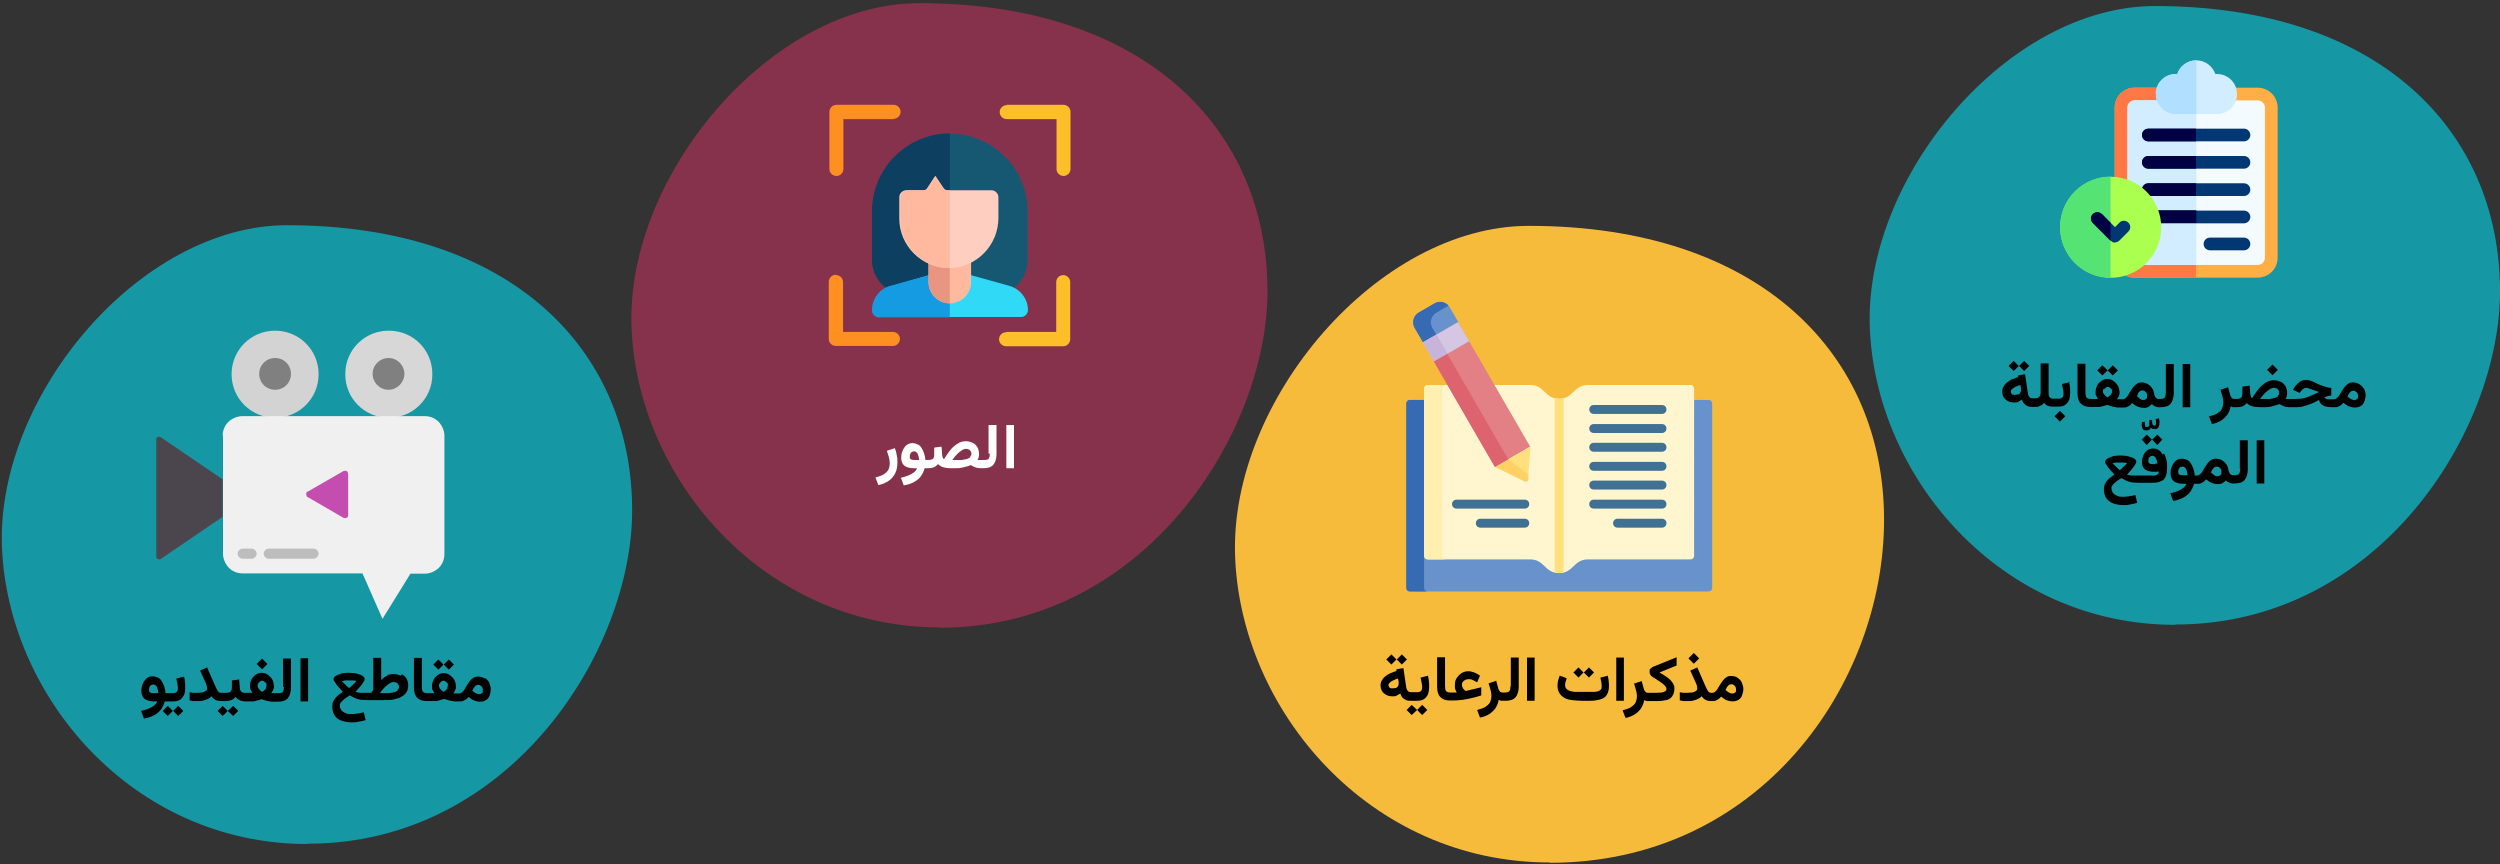 <?xml version="1.0" encoding="UTF-8"?>
<svg xmlns="http://www.w3.org/2000/svg" xmlns:xlink="http://www.w3.org/1999/xlink" version="1.1" viewBox="0 0 787 272">
  <rect x="0" y="0" width="787" height="272" fill="#333333" stroke="none"/>
  <defs>
    <style>
      .cls-1 {
        fill: #87324c;
      }

      .cls-1, .cls-2, .cls-3, .cls-4, .cls-5, .cls-6, .cls-7, .cls-8, .cls-9, .cls-10, .cls-11, .cls-12, .cls-13, .cls-14, .cls-15, .cls-16, .cls-17, .cls-18, .cls-19, .cls-20, .cls-21, .cls-22, .cls-23, .cls-24, .cls-25, .cls-26, .cls-27, .cls-28, .cls-29, .cls-30, .cls-31, .cls-32, .cls-33, .cls-34, .cls-35, .cls-36, .cls-37, .cls-38, .cls-39, .cls-40, .cls-41, .cls-42 {
        stroke-width: 0px;
      }

      .cls-2 {
        fill: #6892cc;
      }

      .cls-2, .cls-6, .cls-7, .cls-10, .cls-12, .cls-13, .cls-23, .cls-25, .cls-28, .cls-33 {
        fill-rule: evenodd;
      }

      .cls-3 {
        fill: #e89582;
      }

      .cls-4 {
        fill: #aaff4f;
      }

      .cls-5 {
        fill: #d3d3d3;
      }

      .cls-6 {
        fill: #c6b4da;
      }

      .cls-7 {
        fill: #d5c6e4;
      }

      .cls-8 {
        fill: #bdbdbd;
      }

      .cls-9 {
        fill: #000;
      }

      .cls-10 {
        fill: #dd636e;
      }

      .cls-11 {
        fill: #407093;
      }

      .cls-12 {
        fill: #fff0af;
      }

      .cls-13 {
        fill: #ffd064;
      }

      .cls-14 {
        fill: #55e373;
      }

      .cls-15 {
        fill: #d2edff;
      }

      .cls-16 {
        fill: none;
      }

      .cls-17 {
        fill: #c34eaf;
      }

      .cls-18 {
        fill: #fe9022;
      }

      .cls-19 {
        fill: #165771;
      }

      .cls-20 {
        fill: #30d9f6;
      }

      .cls-21 {
        fill: #ff7845;
      }

      .cls-22 {
        fill: #4b454d;
      }

      .cls-23 {
        fill: #366ab3;
      }

      .cls-24 {
        fill: #013772;
      }

      .cls-25 {
        fill: #ffe07d;
      }

      .cls-26 {
        fill: gray;
      }

      .cls-27 {
        fill: #010043;
      }

      .cls-28 {
        fill: #e28086;
      }

      .cls-29 {
        fill: #fcbe29;
      }

      .cls-43 {
        clip-path: url(#clippath);
      }

      .cls-30 {
        fill: #d7d7d7;
      }

      .cls-31 {
        fill: #fecec0;
      }

      .cls-32 {
        fill: #1598a4;
      }

      .cls-33 {
        fill: #fff6cf;
      }

      .cls-34 {
        fill: #fff;
      }

      .cls-35 {
        fill: #f7bb3c;
      }

      .cls-36 {
        fill: #ffaf45;
      }

      .cls-37 {
        fill: #feb99e;
      }

      .cls-38 {
        fill: #0c3f60;
      }

      .cls-39 {
        fill: #159be1;
      }

      .cls-40 {
        fill: #f0f0f0;
      }

      .cls-41 {
        fill: #f4fbff;
      }

      .cls-42 {
        fill: #b0dfff;
      }
    </style>
    <clipPath id="clippath">
      <rect class="cls-16" x="0" y="0" width="787" height="272"></rect>
    </clipPath>
  </defs>
  <g id="Ebene_1" data-name="Ebene 1">
    <g class="cls-43">
      <g>
        <path class="cls-32" d="M96.8,265.7c-55.2,0-94.6-46.7-96.2-94-1.5-47.3,43.5-100.8,89.8-100.8,71,0,108.6,39.6,108.6,89.8,0,43.7-37.9,104.9-102.2,104.9Z"></path>
        <path class="cls-30" d="M122.3,131.5c-7.6,0-13.7-6.2-13.6-13.8,0-7.6,6.2-13.7,13.8-13.6,7.6,0,13.7,6.2,13.6,13.8,0,7.6-6.2,13.7-13.8,13.6Z"></path>
        <path class="cls-26" d="M122.3,122.7c-2.8,0-5-2.3-5-5,0-2.8,2.3-5,5-5,2.8,0,5,2.3,5,5s-2.3,5-5,5Z"></path>
        <path class="cls-5" d="M86.6,131.5c-7.6,0-13.7-6.1-13.7-13.7s6.1-13.7,13.7-13.7,13.7,6.1,13.7,13.7-6.1,13.7-13.7,13.7Z"></path>
        <path class="cls-26" d="M86.6,122.7c-2.8,0-5-2.2-5-5s2.2-5,5-5,5,2.2,5,5-2.2,5-5,5Z"></path>
        <path class="cls-22" d="M49.2,138.5v36.6c0,.2,0,.4.1.5,0,.2.2.3.4.4.2,0,.4.1.5.1.2,0,.4,0,.5-.2l13.2-9,6.2-4.2v-11.8s-6.2-4.2-6.2-4.2l-13.2-9c-.2-.1-.3-.2-.5-.2-.2,0-.4,0-.6.1-.2,0-.3.2-.4.4,0,.2-.1.4-.1.5Z"></path>
        <path class="cls-40" d="M70.2,137.1v37.2c0,1.6.7,3.2,1.8,4.4,1.2,1.2,2.7,1.8,4.4,1.8h37.7s2.3,5.2,2.3,5.2l4,9.1,5.9-9.5,2.9-4.7h4.5c1.6,0,3.2-.7,4.4-1.8,1.2-1.2,1.8-2.7,1.8-4.4v-37.2c0-1.6-.7-3.2-1.8-4.4-1.2-1.2-2.7-1.8-4.4-1.8h-57.4c-1.6,0-3.2.7-4.4,1.8-1.2,1.2-1.8,2.7-1.8,4.4Z"></path>
        <path class="cls-17" d="M96.8,154.8l11.3-6.5c.2,0,.3-.1.5-.1s.4,0,.5.1c.2,0,.3.2.4.4,0,.2.1.3.1.5v12.9c0,.2,0,.4-.1.5,0,.2-.2.3-.4.4-.2,0-.3.1-.5.1s-.4,0-.5-.1l-11.2-6.5c-.2,0-.3-.2-.4-.4,0-.2-.1-.3-.1-.5,0-.2,0-.4.1-.5,0-.2.2-.3.4-.4Z"></path>
        <path class="cls-8" d="M84.6,175.9h14.1c.4,0,.8-.2,1.1-.5.3-.3.5-.7.5-1.1s-.2-.8-.5-1.1c-.3-.3-.7-.5-1.1-.5h-14.1c-.4,0-.8.2-1.1.5-.3.3-.5.7-.5,1.1s.2.8.5,1.1c.3.3.7.5,1.1.5Z"></path>
        <path class="cls-8" d="M76.4,175.9h2.8c.4,0,.8-.2,1.1-.5.3-.3.5-.7.5-1.1s-.2-.8-.5-1.1c-.3-.3-.7-.5-1.1-.5h-2.8c-.4,0-.8.2-1.1.5-.3.3-.5.7-.5,1.1s.2.8.5,1.1c.3.3.7.5,1.1.5Z"></path>
        <path class="cls-1" d="M295.9,197.5c-55.7,0-95.5-47.1-97.1-94.8C197.2,55,242.7,1,289.4,1c71.6,0,109.6,40,109.6,90.7,0,44.1-38.3,105.9-103.1,105.9Z"></path>
        <path class="cls-19" d="M299,42.1c13.5,0,24.5,11,24.5,24.5v15.3c0,6.1-5,11.1-11.1,11.1h-26.7c-6.1,0-11.1-5-11.1-11.1v-15.3c0-13.5,11-24.5,24.5-24.5Z"></path>
        <path class="cls-38" d="M274.5,66.5v15.3c0,6.1,5,11.1,11.1,11.1h13.4s0-50.9,0-50.9c-13.5,0-24.5,11-24.5,24.5Z"></path>
        <path class="cls-29" d="M316.8,104.5h15.7s0-15.7,0-15.7c0-1.2,1-2.2,2.2-2.2h0c1.2,0,2.2,1,2.2,2.2v18c0,1.2-1,2.2-2.2,2.2h-18c-1.2,0-2.2-1-2.2-2.2s1-2.2,2.2-2.2Z"></path>
        <path class="cls-18" d="M263.2,86.6c1.2,0,2.2,1,2.2,2.2v15.7s15.7,0,15.7,0c1.2,0,2.2,1,2.2,2.2s-1,2.2-2.2,2.2h-18c-1.2,0-2.2-1-2.2-2.2v-18c0-1.2,1-2.2,2.2-2.2Z"></path>
        <path class="cls-18" d="M281.2,37.5h-15.7s0,15.7,0,15.7c0,1.2-1,2.2-2.2,2.2h0c-1.2,0-2.2-1-2.2-2.2v-18c0-1.2,1-2.2,2.2-2.2h18c1.2,0,2.2,1,2.2,2.2s-1,2.2-2.2,2.2Z"></path>
        <path class="cls-29" d="M316.8,33h18c1.2,0,2.2,1,2.2,2.2v18c0,1.2-1,2.2-2.2,2.2s-2.2-1-2.2-2.2v-15.7s-15.7,0-15.7,0c-1.2,0-2.2-1-2.2-2.2s1-2.2,2.2-2.2Z"></path>
        <path class="cls-20" d="M280.3,90.1c13.3-3.8,12.4-3.5,12.8-3.5,13,0,12.1,0,12.5,0l12.2,3.4c3.4,1,5.8,4.1,5.8,7.6,0,1.2-1,2.2-2.2,2.2h-44.5c-1.2,0-2.2-1-2.2-2.2,0-3.5,2.4-6.6,5.8-7.6Z"></path>
        <path class="cls-39" d="M274.5,97.7c0,1.2,1,2.2,2.2,2.2h22.3s0-13.4,0-13.4c-1.6,0-3.5,0-5.9,0-.2,0-.1,0-.7.1-1,.3-3.8,1.1-12.1,3.4-.5.1-1,.3-1.4.5-2.6,1.3-4.4,4-4.4,7.1Z"></path>
        <path class="cls-37" d="M292.3,82v6.8c0,3.7,3,6.7,6.7,6.7s6.7-3,6.7-6.7v-6.8c-4.2,2.1-9.2,2.1-13.4,0Z"></path>
        <path class="cls-3" d="M292.3,82v6.8c0,3.7,3,6.7,6.7,6.7v-11.9c-2.3,0-4.6-.5-6.7-1.6Z"></path>
        <path class="cls-31" d="M285.6,59.9h5.1c.5,0,1-.2,1.2-.7l2.5-3.8,2.5,3.8c.3.4.7.7,1.2.7h14c1.2,0,2.2,1,2.2,2.2v6.5c0,8.6-6.9,15.7-15.5,15.8-8.6,0-15.7-7-15.7-15.6v-6.7c0-1.2,1-2.2,2.2-2.2Z"></path>
        <path class="cls-37" d="M283.4,62.1v6.7c0,8.6,7,15.6,15.6,15.6v-24.5c-1.9,0-1.3.2-4.5-4.5l-2.5,3.8c-.3.4-.7.7-1.2.7h-5.1c-1.2,0-2.2,1-2.2,2.2Z"></path>
        <path class="cls-35" d="M487.8,271.5c-56.9,0-97.4-48.1-99-96.7-1.6-48.7,44.8-103.7,92.5-103.7,73.1,0,111.8,40.8,111.8,92.5s-39,108-105.2,108Z"></path>
        <path class="cls-2" d="M537.9,125.9h-94.1c-.6,0-1.1.5-1.1,1.1v58.1c0,.6.5,1.1,1.1,1.1h94.1c.6,0,1.1-.5,1.1-1.1v-58.1c0-.6-.5-1.1-1.1-1.1Z"></path>
        <path class="cls-23" d="M449.4,125.9h-5.6c-.6,0-1.1.5-1.1,1.1v58.1c0,.6.5,1.1,1.1,1.1h5.6c-.6,0-1.1-.5-1.1-1.1v-58.1c0-.6.5-1.1,1.1-1.1Z"></path>
        <path class="cls-33" d="M481.7,121.2h-32.3c-.6,0-1.1.5-1.1,1.1v52.7c0,.6.5,1.1,1.1,1.1h32.3c4.6,0,4.5,4.3,9.1,4.3s4.5-4.3,9.1-4.3h32.3c.6,0,1.1-.5,1.1-1.1v-52.7c0-.6-.5-1.1-1.1-1.1h-32.3c-4.6,0-4.5,4.3-9.1,4.3s-4.5-4.3-9.1-4.3Z"></path>
        <path class="cls-12" d="M455.1,121.2h-5.6c-.6,0-1.1.5-1.1,1.1v52.7c0,.6.5,1.1,1.1,1.1h5.6c-.6,0-1.1-.5-1.1-1.1v-52.7c0-.6.5-1.1,1.1-1.1Z"></path>
        <path class="cls-25" d="M489.4,180.2c.4.1.9.2,1.4.2s1,0,1.4-.2v-54.9c-.4.1-.9.2-1.4.2s-1,0-1.4-.2v54.9Z"></path>
        <path class="cls-11" d="M501.7,130.3c-.8,0-1.4-.6-1.4-1.4s.6-1.4,1.4-1.4h21.5c.8,0,1.4.6,1.4,1.4s-.6,1.4-1.4,1.4h-21.5ZM466,166.1c-.8,0-1.4-.6-1.4-1.4s.6-1.4,1.4-1.4h14c.8,0,1.4.6,1.4,1.4s-.6,1.4-1.4,1.4h-14ZM458.5,160.1c-.8,0-1.4-.6-1.4-1.4s.6-1.4,1.4-1.4h21.5c.8,0,1.4.6,1.4,1.4s-.6,1.4-1.4,1.4h-21.5ZM501.7,148.2c-.8,0-1.4-.6-1.4-1.4s.6-1.4,1.4-1.4h21.5c.8,0,1.4.6,1.4,1.4s-.6,1.4-1.4,1.4h-21.5ZM509.2,166.1c-.8,0-1.4-.6-1.4-1.4s.6-1.4,1.4-1.4h14c.8,0,1.4.6,1.4,1.4s-.6,1.4-1.4,1.4h-14ZM501.7,160.1c-.8,0-1.4-.6-1.4-1.4s.6-1.4,1.4-1.4h21.5c.8,0,1.4.6,1.4,1.4s-.6,1.4-1.4,1.4h-21.5ZM501.7,154.1c-.8,0-1.4-.6-1.4-1.4s.6-1.4,1.4-1.4h21.5c.8,0,1.4.6,1.4,1.4s-.6,1.4-1.4,1.4h-21.5ZM501.7,142.2c-.8,0-1.4-.6-1.4-1.4s.6-1.4,1.4-1.4h21.5c.8,0,1.4.6,1.4,1.4s-.6,1.4-1.4,1.4h-21.5ZM501.7,136.3c-.8,0-1.4-.6-1.4-1.4s.6-1.4,1.4-1.4h21.5c.8,0,1.4.6,1.4,1.4s-.6,1.4-1.4,1.4h-21.5Z"></path>
        <path class="cls-28" d="M459,101.4l-11.1,6.4,22.7,39.2,11.1-6.4-22.7-39.2Z"></path>
        <path class="cls-2" d="M451.6,95.5l-5,2.9c-1.7,1-2.2,3.1-1.3,4.8l2.7,4.6,11.1-6.4-2.7-4.6c-1-1.7-3.1-2.2-4.8-1.3Z"></path>
        <path class="cls-23" d="M451.6,95.5l-5,2.9c-1.7,1-2.2,3.1-1.3,4.8l2.7,4.6,4.2-2.4-1.3-2.2c-1-1.7-.4-3.8,1.3-4.8l3.8-2.2c-1.1-1.2-2.9-1.6-4.4-.7Z"></path>
        <path class="cls-25" d="M479.9,151.5l-9.2-4.5,11.1-6.4-.8,10.2c0,.7-.5.9-1.1.6Z"></path>
        <path class="cls-13" d="M479.9,151.5l-9.2-4.5,4.2-2.4,6.2,4.8v1.5c-.2.7-.6.9-1.2.6Z"></path>
        <path class="cls-7" d="M459,101.4l-11.1,6.4,3.5,6,11.1-6.4-3.5-6Z"></path>
        <path class="cls-6" d="M452.2,105.3l3.5,6-4.2,2.4-3.5-6,4.2-2.4Z"></path>
        <path class="cls-10" d="M474.8,144.6l-19.2-33.2-4.2,2.4,19.2,33.2,4.2-2.4Z"></path>
        <path class="cls-32" d="M684.8,196.7c-55.2,0-94.6-46.7-96.2-94-1.5-47.3,43.5-100.8,89.8-100.8,71,0,108.6,39.6,108.6,89.8,0,43.7-37.9,104.9-102.2,104.9Z"></path>
        <path class="cls-36" d="M672,87.4h38.7c3.4,0,6.3-2.7,6.3-6.3v-47.2c0-3.6-2.9-6.3-6.3-6.3h-38.7c-3.4,0-6.3,2.7-6.3,6.3v47.2c0,3.6,2.9,6.3,6.3,6.3Z"></path>
        <path class="cls-21" d="M665.7,81.1v-47.2c0-3.6,2.9-6.3,6.3-6.3h19.3v59.8h-19.3c-3.4,0-6.3-2.7-6.3-6.3Z"></path>
        <path class="cls-41" d="M710.7,31.6c1.2,0,2.3,1,2.3,2.3v47.2c0,1.3-1,2.3-2.3,2.3h-38.7c-1.3,0-2.3-1-2.3-2.3v-47.2c0-1.3,1-2.3,2.3-2.3h38.7Z"></path>
        <path class="cls-15" d="M669.8,81.1v-47.2c0-1.3,1-2.3,2.3-2.3h19.3v51.8h-19.3c-1.3,0-2.3-1-2.3-2.3Z"></path>
        <path class="cls-15" d="M684.9,23.3h.5c.8-2.5,3.2-4.3,6-4.3s5.1,1.8,6,4.3h.5c3.4,0,6.3,2.7,6.3,6.3s-2.8,6.3-6.3,6.3h-12.9c-3.4,0-6.3-2.7-6.3-6.3s2.9-6.3,6.3-6.3Z"></path>
        <path class="cls-42" d="M678.6,29.6c0-3.6,2.9-6.3,6.3-6.3h.5c.8-2.5,3.2-4.3,6-4.3v16.9h-6.4c-3.4,0-6.3-2.7-6.3-6.3Z"></path>
        <path class="cls-24" d="M676.3,61.7h30.1c1.1,0,2-.9,2-2s-.9-2-2-2h-30.1c-1.1,0-2,.9-2,2s.9,2,2,2Z"></path>
        <path class="cls-24" d="M678.5,70.3h27.9c1.1,0,2-.9,2-2s-.9-2-2-2h-27.9c-1.1,0-2,.9-2,2s.9,2,2,2Z"></path>
        <path class="cls-24" d="M676.3,44.5h30.1c1.1,0,2-.9,2-2s-.9-2-2-2h-30.1c-1.1,0-2,.9-2,2s.9,2,2,2Z"></path>
        <path class="cls-24" d="M695.7,78.8h10.7c1.1,0,2-.9,2-2s-.9-2-2-2h-10.7c-1.1,0-2,.9-2,2s.9,2,2,2Z"></path>
        <path class="cls-24" d="M676.3,53.1h30.1c1.1,0,2-.9,2-2s-.9-2-2-2h-30.1c-1.1,0-2,.9-2,2s.9,2,2,2Z"></path>
        <path class="cls-27" d="M676.3,40.5h15v4h-15c-1.1,0-2-.9-2-2s.9-2,2-2Z"></path>
        <path class="cls-27" d="M676.3,49.1h15v4h-15c-1.1,0-2-.9-2-2s.9-2,2-2Z"></path>
        <path class="cls-27" d="M676.3,57.7h15v4h-15c-1.1,0-2-.9-2-2s.9-2,2-2Z"></path>
        <path class="cls-27" d="M678.5,66.2h12.9v4h-12.9c-1.1,0-2-.9-2-2s.9-2,2-2Z"></path>
        <path class="cls-4" d="M653.2,82.8c-6.2-6.2-6.2-16.3,0-22.5,6.2-6.2,16.3-6.2,22.5,0,6.2,6.2,6.2,16.3,0,22.5-6.2,6.2-16.3,6.2-22.5,0Z"></path>
        <path class="cls-14" d="M664.4,87.4v-31.8c-8.8,0-15.9,7.1-15.9,15.9s7.1,15.9,15.9,15.9Z"></path>
        <path class="cls-24" d="M665.8,76.3c.5,0,1-.2,1.4-.6l2.8-2.8c.8-.8.8-2.1,0-2.8-.8-.8-2.1-.8-2.8,0l-1.4,1.4-4.1-4.1c-.8-.8-2.1-.8-2.8,0-.8.8-.8,2.1,0,2.8l5.6,5.6c.4.4.9.6,1.4.6Z"></path>
        <path class="cls-27" d="M661.7,67.4l2.7,2.7v5.7s0,0,0,0l-5.6-5.6c-.8-.8-.8-2.1,0-2.8.8-.8,2.1-.8,2.8,0Z"></path>
      </g>
    </g>
  </g>
  <g id="_Ebene_" data-name="&amp;lt;Ebene&amp;gt;">
    <g>
      <polygon class="cls-9" points="54.5 223.8 56.1 225.4 57.7 223.8 56.1 222.2 54.5 223.8"></polygon>
      <path class="cls-9" d="M57.9,213l-2.4.6c.1.5.2,1,.3,1.5s.2,1,.2,1.4,0,.9-.3,1.2c-.2.3-.6.5-1.1.5h-2.5c0-.7-.2-1.4-.4-2.1-.2-.6-.5-1.2-.8-1.7-.3-.5-.7-.9-1.2-1.1s-1-.4-1.6-.4-1.1.1-1.6.4-.8.7-1.1,1.1c-.3.5-.5.9-.7,1.5-.1.5-.2,1-.2,1.5,0,1.2.3,2,1,2.6.7.5,1.7.8,3,.8h1c-.2.5-.5.9-1,1.3-.5.4-1.1.7-1.8,1-.7.3-1.5.5-2.3.7l.9,2.4c1.3-.2,2.4-.6,3.3-1.1.9-.5,1.6-1.1,2.1-1.8.5-.7.9-1.5,1.2-2.5h2.7c.9,0,1.7-.2,2.2-.6s.9-.9,1.2-1.6.3-1.4.3-2.3,0-1.1-.1-1.7c0-.6-.2-1.2-.3-1.8ZM48.5,218.2c-.5,0-.9,0-1.2-.2s-.4-.3-.4-.7,0-.5.1-.8c0-.3.2-.5.4-.7s.5-.3.8-.3.5,0,.7.2.4.3.5.6c.1.3.2.5.3.9,0,.3.1.6.2,1h-1.3Z"></path>
      <polygon class="cls-9" points="51.2 223.8 52.8 225.4 54.4 223.8 52.8 222.2 51.2 223.8"></polygon>
      <polygon class="cls-9" points="71.7 223.8 73.4 225.4 75 223.8 73.4 222.2 71.7 223.8"></polygon>
      <polygon class="cls-9" points="68.5 223.8 70.1 225.4 71.7 223.8 70.1 222.2 68.5 223.8"></polygon>
      <rect class="cls-9" x="81.3" y="207.9" width="2.4" height="2.4" transform="translate(-123.7 119.5) rotate(-45)"></rect>
      <path class="cls-9" d="M89.4,216.2c0,.7-.1,1.1-.3,1.5s-.7.5-1.4.5h-1.9c-.1,0-.2,0-.4,0,.2-.3.3-.5.5-.8.1-.3.2-.5.3-.8s0-.5,0-.8c0-.5-.1-1-.3-1.5-.2-.5-.5-.9-.9-1.3-.4-.4-.8-.7-1.2-.9-.5-.2-.9-.3-1.4-.3s-.9.1-1.4.3c-.4.2-.8.5-1.2.9-.4.4-.6.8-.8,1.3-.2.5-.3.9-.3,1.4s0,.6,0,.8c0,.3.1.5.3.8s.3.5.4.8c-.1,0-.3,0-.4,0-.1,0-.2,0-.3,0h-1.6c-.4,0-.7,0-.9-.2-.2-.1-.4-.3-.5-.5-.1-.2-.2-.5-.2-.8l-.2-2.7-2.3.3c0,.3,0,.7,0,1,0,.3,0,.7,0,1.1,0,.7-.1,1.1-.4,1.4-.3.3-.8.4-1.5.4h-1.5c-.3,0-.6-.1-.8-.3-.2-.2-.4-.5-.6-.9-.2-.4-.4-.8-.6-1.3l-2.4-5.5-2.2,1,1.9,4.2c0,.2.2.4.2.7,0,.3.1.5.1.6,0,.4-.1.7-.4.9-.3.2-.7.4-1.2.5-.5,0-1,.1-1.5.1s-.8,0-1.2,0c-.4,0-.8-.1-1.2-.2v2.6c.4,0,.8.2,1.2.2s.9,0,1.4,0,1.2,0,1.8-.2c.5-.1,1-.3,1.4-.5.4-.2.8-.5,1.1-.8.2.3.5.6.7.8.3.2.6.4.9.5s.8.2,1.3.2h1.5c.6,0,1.2-.1,1.8-.3.6-.2,1-.6,1.4-1,.2.3.4.5.7.7s.6.3.9.5c.3,0,.7.1,1,.2h0s.2,0,.2,0h1.5c.4,0,.8,0,1.2,0,.4,0,.9-.2,1.3-.3.4-.1.9-.2,1.3-.4.4.1.8.3,1.2.4.4.1.8.2,1.3.3s.8.1,1.1.1h1.6c1.5,0,2.5-.4,3.1-1.1.6-.7,1-1.9,1-3.3v-9.2h-2.5v9ZM83.8,216.6c-.1.2-.3.5-.6.7-.2.2-.4.4-.7.5-.2-.1-.4-.3-.6-.5-.2-.2-.4-.4-.6-.7-.2-.3-.2-.5-.2-.8s0-.4.2-.7c.2-.2.3-.4.6-.6.2-.2.4-.2.6-.2s.4,0,.6.2c.2.1.4.3.6.5s.2.4.2.6,0,.5-.2.8Z"></path>
      <rect class="cls-9" x="94.6" y="207.2" width="2.4" height="13.6"></rect>
      <path class="cls-9" d="M126.1,212.7c-.6-.3-1.3-.5-2.2-.5s-.7,0-1.1.1c-.3,0-.7.2-1,.4-.3.2-.6.4-.9.6-.3.2-.6.5-.9.8v-7h-2.5v10.1c0,.1-.2.3-.3.4-.1.1-.2.3-.3.5h-1.7c-.6,0-1.2,0-1.7,0s-1.1-.2-1.6-.3c.2-.2.5-.5.7-.8.3-.3.5-.6.8-.9s.5-.6.7-.9.4-.6.5-.8c.1-.2.2-.5.2-.6,0-.4-.2-.7-.5-.9s-.7-.5-1.2-.6c-.5-.2-1-.3-1.6-.4-.6,0-1.1-.1-1.6-.1s-1.1,0-1.6.1c-.6,0-1.1.2-1.6.4-.5.2-.9.4-1.2.6s-.5.6-.5.9,0,.4.2.6.3.5.5.8c.2.3.4.6.7.9s.5.6.8.9c.3.3.5.5.7.8-.4.3-.7.5-1.1.8-.4.3-.8.6-1.1,1-.3.4-.6.8-.8,1.2s-.3,1-.3,1.6c0,1.2.3,2.2.8,2.9.5.8,1.3,1.3,2.2,1.6.9.3,1.9.5,3.1.5s1.4,0,2.2-.2c.7-.1,1.4-.3,2.2-.5l-.6-2.5c-.5.2-1.1.3-1.8.4s-1.3.2-2,.2-1.3,0-1.9-.3-1-.5-1.3-.9c-.3-.4-.5-.8-.5-1.4s0-.6.2-.9c.2-.3.4-.5.7-.8.3-.3.6-.5,1-.8s.8-.5,1.2-.8c.7.4,1.4.8,2,1,.6.2,1.2.4,1.7.4.6,0,1.2.1,1.8.1h5.3c1.1,0,2.1,0,3-.2.9-.2,1.7-.4,2.4-.8s1.2-.8,1.6-1.4c.4-.6.6-1.3.6-2.2s-.2-1.5-.5-2.1c-.4-.6-.8-1.1-1.5-1.4ZM111.4,215.2c-.3.3-.5.5-.7.7-.2.2-.5.5-.8.7-.5-.4-.9-.8-1.3-1.2-.3-.3-.7-.7-1-1,.4,0,.8-.2,1.2-.2.4,0,.7,0,1.1,0s.7,0,1.1,0c.4,0,.8.1,1.2.2-.2.3-.5.5-.7.8ZM125.3,217.3c-.3.2-.6.4-1.1.6-.5.1-1,.2-1.6.3-.6,0-1.3,0-2,0h-1c.3-.5.7-.9,1-1.3.4-.4.7-.8,1.1-1.1.4-.3.8-.6,1.1-.8.4-.2.8-.3,1.1-.3s.9.1,1.2.4c.3.3.5.7.5,1.1s-.1.7-.4.9Z"></path>
      <polygon class="cls-9" points="139.6 209.2 138 207.6 136.4 209.2 138 210.8 139.6 209.2"></polygon>
      <polygon class="cls-9" points="142.9 209.2 141.3 207.6 139.7 209.2 141.3 210.8 142.9 209.2"></polygon>
      <path class="cls-9" d="M152.6,213.6c-.6-.4-1.3-.6-2.1-.6s-1.1.1-1.5.4c-.4.2-.8.6-1.1,1-.3.4-.6.8-.9,1.3s-.5.9-.7,1.2c-.2.4-.5.7-.8,1-.3.2-.6.4-.9.4h-1.5c-.1,0-.2,0-.4,0,.2-.3.3-.5.5-.8.1-.3.2-.5.3-.8s0-.5,0-.8c0-.5-.1-1-.3-1.5-.2-.5-.5-.9-.9-1.3-.4-.4-.8-.7-1.2-.9-.5-.2-.9-.3-1.4-.3s-.9.1-1.4.3c-.4.2-.8.5-1.2.9-.4.4-.6.8-.8,1.3-.2.5-.3.9-.3,1.4s0,.6,0,.8c0,.3.1.5.3.8s.3.5.4.8c-.1,0-.3,0-.4,0-.1,0-.2,0-.3,0h-1.6c-.6,0-1.1-.2-1.3-.5s-.3-.8-.3-1.6v-9h-2.5v9.2c0,1.5.3,2.6,1,3.3.6.7,1.6,1.1,3,1.1h0s.1,0,.1,0h1.6c.4,0,.8,0,1.2,0,.4,0,.9-.2,1.3-.3.4-.1.9-.2,1.3-.4.4.1.8.3,1.2.4.4.1.8.2,1.3.3s.8.1,1.1.1h1.3c.5,0,.9,0,1.2-.2s.6-.3.9-.5c.2-.2.5-.4.7-.7.4.3.8.6,1.1.8s.8.4,1.2.5c.4.1.8.2,1.3.2.7,0,1.4-.2,1.9-.5.5-.3.9-.8,1.1-1.4s.4-1.3.4-2-.2-1.4-.5-2.1-.8-1.1-1.4-1.5ZM140.9,216.6c-.1.2-.3.5-.6.7-.2.2-.4.4-.7.5-.2-.1-.4-.3-.6-.5-.2-.2-.4-.4-.6-.7-.2-.3-.2-.5-.2-.8s0-.4.2-.7c.2-.2.3-.4.6-.6.2-.2.4-.2.6-.2s.4,0,.6.2c.2.1.4.3.6.5s.2.4.2.6,0,.5-.2.8ZM151.8,218.1c-.2.2-.4.4-.8.4s-.3,0-.5,0-.4-.2-.7-.3c-.2,0-.3-.2-.5-.3-.2-.1-.4-.3-.6-.5.1-.3.3-.5.4-.8.2-.3.4-.5.6-.7.2-.2.5-.3.8-.3.5,0,.8.2,1.1.5.3.3.4.7.4,1.2s0,.7-.2.9Z"></path>
      <polygon class="cls-9" points="635.5 115.2 633.9 113.6 632.3 115.2 633.9 116.8 635.5 115.2"></polygon>
      <polygon class="cls-9" points="638.8 115.2 637.2 113.6 635.6 115.2 637.2 116.8 638.8 115.2"></polygon>
      <rect class="cls-9" x="647.3" y="129.9" width="2.4" height="2.4" transform="translate(97.2 496.9) rotate(-45)"></rect>
      <path class="cls-9" d="M651.5,120.3l-2.4.6c.1.5.2,1,.3,1.5.1.5.2,1,.2,1.4s0,.9-.3,1.2c-.2.3-.6.5-1.1.5h-1.7c-.4,0-.7,0-1-.2-.2-.1-.4-.4-.5-.7s-.1-.7-.1-1.1v-9.1h-2.5v9c0,.4,0,.8-.2,1.1-.1.3-.3.5-.6.7-.3.1-.6.2-1.1.2h-.5c-.5,0-.9-.1-1.1-.4-.3-.3-.4-.6-.5-1l-.9-6.2-2.2.4v.5c-.6.2-1.3.5-1.9.7-.6.3-1.1.6-1.6,1-.5.4-.8.8-1.1,1.3-.3.5-.4,1-.4,1.6,0,1.1.4,1.9,1.1,2.5s1.6.9,2.6.9.9,0,1.3-.2c.4-.2.8-.4,1.2-.7.2.5.4,1,.7,1.3.3.3.7.6,1.2.8.4.2,1,.2,1.6.2h0s0,0,0,0h.6c.5,0,1,0,1.3-.2s.7-.3.9-.4.5-.4.7-.7c.2.3.4.5.7.7.3.2.6.3.9.4.3,0,.7.1,1.1.1h0s.1,0,.1,0h1.7c.9,0,1.7-.2,2.2-.6.5-.4.9-.9,1.2-1.6.2-.7.3-1.4.3-2.3s0-1.1-.1-1.7c0-.6-.2-1.2-.3-1.8ZM635.9,123.8c-.2.2-.5.4-.8.4s-.6.1-.9.1-.7,0-.9-.3c-.2-.2-.3-.4-.3-.7s0-.4.2-.6c.2-.2.4-.4.7-.6s.6-.3,1-.5c.4-.2.7-.3,1.1-.4l.2,1.1c0,.1,0,.2,0,.3,0,.1,0,.2,0,.3,0,.3-.1.6-.3.8Z"></path>
      <polygon class="cls-9" points="666.7 116.6 665.1 115 663.5 116.6 665.1 118.2 666.7 116.6"></polygon>
      <polygon class="cls-9" points="663.5 116.6 661.8 115 660.2 116.6 661.8 118.2 663.5 116.6"></polygon>
      <path class="cls-9" d="M663.5,127.5c.4.1.8.3,1.2.4s.8.2,1.3.3.8.1,1.1.1h1.3c.5,0,.9,0,1.2-.2.3-.1.6-.3.9-.5.2-.2.5-.4.7-.7.4.3.8.6,1.1.8s.8.4,1.2.5c.4.1.8.2,1.3.2s1.1,0,1.5-.3.8-.5,1.1-.9c.2.3.6.5,1,.7.4.2.7.3,1.1.3h0s.1,0,.1,0h.6c1.5,0,2.5-.4,3.1-1.1.6-.7,1-1.9,1-3.3v-9.2h-2.5v9c0,.7-.1,1.1-.3,1.5-.2.3-.7.5-1.4.5h-.6c-.2,0-.4,0-.6-.2-.2-.1-.4-.3-.5-.6-.1-.3-.3-.6-.3-1-.1-.6-.3-1.2-.7-1.7-.3-.5-.8-.9-1.3-1.2-.5-.3-1.2-.5-1.9-.5s-1.1.1-1.5.4-.8.6-1.1,1c-.3.4-.6.8-.9,1.3-.3.4-.5.9-.7,1.2-.2.4-.5.7-.8,1-.3.2-.6.4-.9.4h-1.5c-.1,0-.2,0-.4,0,.2-.3.3-.5.5-.8s.2-.5.3-.8,0-.5,0-.8c0-.5-.1-1-.3-1.5-.2-.5-.5-.9-.9-1.3-.4-.4-.8-.7-1.2-.9-.5-.2-.9-.3-1.4-.3s-.9.1-1.4.3c-.4.2-.8.5-1.2.9s-.6.8-.8,1.3c-.2.5-.3.9-.3,1.4s0,.6,0,.8c0,.3.1.5.3.8s.3.5.4.8c-.2,0-.3,0-.4,0-.1,0-.2,0-.3,0h-1.6c-.6,0-1.1-.2-1.3-.5s-.3-.8-.3-1.6v-9h-2.5v9.2c0,1.5.3,2.6,1,3.3.6.7,1.6,1.1,3,1.1h0s.1,0,.1,0h1.6c.4,0,.8,0,1.2,0,.4,0,.9-.2,1.3-.3.4-.1.9-.2,1.3-.4ZM673,123.9c.2-.3.4-.5.6-.7s.5-.3.8-.3c.5,0,.8.2,1.1.5s.4.7.4,1.2,0,.7-.2.9-.4.4-.8.4-.3,0-.5,0c-.2,0-.4-.1-.6-.3-.2,0-.3-.2-.5-.4-.2-.1-.4-.3-.6-.5.1-.3.3-.5.4-.8ZM662.3,122.6c.2-.2.3-.4.6-.6.2-.1.4-.2.6-.2s.4,0,.6.2.4.3.6.5c.2.2.2.4.2.6s0,.5-.2.8-.3.5-.6.7c-.2.2-.4.4-.7.5-.2-.1-.4-.3-.6-.5s-.4-.4-.6-.7c-.2-.3-.2-.5-.2-.8s0-.4.2-.7Z"></path>
      <rect class="cls-9" x="687.1" y="114.6" width="2.4" height="13.6"></rect>
      <rect class="cls-9" x="714.2" y="115.2" width="2.4" height="2.4" transform="translate(127.2 540) rotate(-45)"></rect>
      <path class="cls-9" d="M744.2,122.5c-.3-.6-.8-1.1-1.4-1.5-.6-.4-1.3-.6-2.1-.6s-1.1.1-1.5.4-.8.6-1.1,1c-.3.4-.6.8-.9,1.3-.3.4-.5.9-.7,1.2-.2.4-.5.7-.8,1-.3.2-.6.4-.9.4h-.5c-.4,0-.8,0-1.2,0-.4,0-.7,0-.9-.2s-.4-.2-.5-.4c.3-.1.7-.3,1.1-.4.4-.1.8-.2,1.1-.2v-2.4c-.5,0-1.1-.1-1.7-.3-.6-.2-1.2-.4-1.8-.6-.6-.3-1.2-.5-1.7-.8-.6-.3-1.1-.5-1.5-.6-.5-.2-.9-.2-1.2-.2-.8,0-1.6.2-2.2.7s-1.2,1.1-1.6,1.8l-.4.6,2.1,1,.5-.6c.2-.3.4-.5.7-.7.3-.2.6-.3,1-.3s.3,0,.5.1.5.2.9.3c.3.1.7.3,1.1.4s.9.3,1.4.5c-.7.4-1.4.7-2.1,1-.6.3-1.2.5-1.8.7-.6.2-1.1.3-1.7.4-.6,0-1.2.1-1.8.1h-1.6c-.2,0-.5,0-.6,0-.2,0-.3,0-.5,0s-.3,0-.4,0c.2-.3.3-.6.4-.9,0-.4.1-.7.1-1,0-.8-.2-1.5-.5-2.1-.4-.6-.8-1.1-1.5-1.4s-1.3-.5-2.1-.5-1.3.1-2,.4-1.2.7-1.8,1.2c-.6.5-1.1,1.1-1.6,1.8s-1,1.4-1.5,2.2c-.2,0-.3-.2-.4-.4,0-.2-.2-.5-.2-.8l-.2-2.7-2.3.3c0,.3,0,.7,0,1s0,.7,0,1.1c0,.7-.1,1.1-.4,1.4s-.8.4-1.6.4h-.4c-.4,0-.8-.1-1-.4-.2-.3-.4-.6-.5-1.1l-.6-2.2-2.4.8c.2.6.4,1.3.6,2,.2.7.3,1.4.3,1.9,0,.9-.2,1.6-.5,2.2s-.9,1-1.5,1.4-1.5.6-2.5.9l.9,2.4c1.1-.2,2.1-.6,2.9-1.1.8-.5,1.5-1.2,2-1.9s.8-1.6,1-2.6c.2.1.4.2.7.3.2,0,.5,0,.8,0h0s.1,0,.1,0h.3c.7,0,1.4-.1,1.9-.3.5-.2.9-.6,1.3-1,.3.3.7.6,1.1.8s1,.3,1.5.4c.6,0,1.3.1,2,.1h.5c1,0,2,0,2.9-.3s1.7-.4,2.3-.7c.4.3.9.5,1.4.7.5.2,1.1.3,1.9.3h0s.1,0,.1,0h1.5c.9,0,1.8,0,2.6-.3.8-.2,1.7-.5,2.5-.8s1.6-.7,2.4-1.2c.2.6.4,1,.8,1.4.4.3.8.6,1.4.7.6.1,1.3.2,2.1.2h.6c.5,0,.9,0,1.2-.2.3-.1.6-.3.9-.5.2-.2.5-.4.7-.7.4.3.8.6,1.1.8s.8.4,1.2.5c.4.1.8.2,1.3.2.7,0,1.4-.2,1.9-.5s.9-.8,1.1-1.4.4-1.3.4-2-.2-1.4-.5-2.1ZM717.2,124.7c-.3.2-.6.4-1.1.6-.5.1-1,.2-1.6.3-.6,0-1.3,0-2,0h-1c.3-.5.7-.9,1-1.3s.7-.8,1.1-1.1c.4-.3.8-.6,1.1-.8.4-.2.8-.3,1.1-.3s.9.1,1.2.4c.3.3.5.7.5,1.1s-.1.7-.4.9ZM742.1,125.5c-.2.2-.4.4-.8.4s-.3,0-.5,0-.4-.2-.7-.3c-.2,0-.3-.2-.5-.3-.2-.1-.4-.3-.6-.5.1-.3.3-.5.4-.8.2-.3.4-.5.6-.7s.5-.3.8-.3c.5,0,.8.2,1.1.5s.4.7.4,1.2,0,.7-.2.9Z"></path>
      <path class="cls-9" d="M678.4,135.1c.5,0,.9-.2,1.1-.6.2-.4.3-.8.3-1.4s0-.9-.2-1.4l-1,.2c0,.2,0,.4.1.6,0,.2,0,.5,0,.7s0,.4-.1.6-.2.2-.4.2-.4,0-.5-.3c-.1-.2-.2-.4-.2-.7,0-.3,0-.6,0-.8h-.9c0,0,0,.4,0,.4,0,.4,0,.7,0,1,0,.3,0,.4-.2.6-.1.1-.3.2-.6.2s-.4,0-.5-.2c0-.2-.1-.4-.1-.6s0-.3,0-.4c0-.1,0-.3,0-.4h-.9c0,.2-.1.6-.1.9,0,.5.1.9.3,1.3.2.4.6.5,1.1.5s.6,0,.9-.2c.3-.1.5-.4.6-.7.2.2.3.3.5.4s.4,0,.6,0Z"></path>
      <path class="cls-9" d="M680.8,143.1c-.3-.6-.7-1.1-1.2-1.4-.5-.4-1.1-.5-1.8-.5s-1.4.2-1.9.6c-.5.4-1,1-1.2,1.7-.3.7-.4,1.3-.4,2,0,1,.3,1.8,1,2.3.7.5,1.5.7,2.7.7s.6,0,.8,0,.5,0,.8-.1c0,.4-.1.7-.3.9s-.5.3-.9.4-.9,0-1.5,0h-4c-.6,0-1.2,0-1.7,0-.6,0-1.1-.2-1.6-.3.2-.2.5-.5.7-.8.3-.3.5-.6.8-.9.2-.3.5-.6.7-.9s.4-.6.5-.8c.1-.2.2-.5.2-.6,0-.4-.2-.7-.5-.9s-.7-.5-1.2-.6c-.5-.2-1-.3-1.6-.4-.6,0-1.1-.1-1.6-.1s-1.1,0-1.6.1c-.6,0-1.1.2-1.6.4-.5.2-.9.4-1.2.6-.3.3-.5.6-.5.9s0,.4.2.6.3.5.5.8c.2.3.4.6.7.9.2.3.5.6.8.9.2.3.5.5.7.8-.4.3-.7.5-1.1.8-.4.3-.8.6-1.1,1-.3.4-.6.8-.8,1.2-.2.5-.3,1-.3,1.6,0,1.2.3,2.2.8,2.9.5.7,1.3,1.3,2.2,1.6.9.3,1.9.5,3.1.5s1.4,0,2.2-.2c.7-.1,1.4-.3,2.2-.5l-.6-2.5c-.5.2-1.1.3-1.8.4s-1.3.2-2,.2-1.3,0-1.9-.3c-.5-.2-1-.5-1.3-.9-.3-.4-.5-.8-.5-1.4s0-.6.2-.9c.2-.3.4-.5.7-.8.3-.3.6-.5,1-.8.4-.3.8-.5,1.2-.8.7.4,1.4.8,2,1,.6.2,1.2.4,1.7.4.6,0,1.2.1,1.8.1h3.8c.9,0,1.7,0,2.3-.2s1.2-.4,1.6-.7c.4-.4.7-.9.9-1.5.2-.6.3-1.5.3-2.5s0-1.5-.2-2.3c-.2-.7-.4-1.4-.7-2ZM678.5,146.1c-.3,0-.5,0-.8,0-.4,0-.7,0-1-.2-.3-.1-.4-.3-.4-.7s0-.5.1-.8c0-.3.2-.5.4-.6.2-.2.4-.3.7-.3s.5,0,.7.2c.2.1.3.3.5.6.1.2.2.5.3.8,0,.3.1.5.2.8-.3,0-.5.1-.8.1ZM668.8,146.6c-.3.3-.5.5-.7.7-.2.2-.5.5-.8.7-.5-.4-.9-.8-1.3-1.2-.3-.3-.7-.7-1-1,.4,0,.8-.2,1.2-.2.4,0,.7,0,1.1,0s.7,0,1.1,0c.4,0,.8.1,1.2.2-.2.3-.5.5-.7.8Z"></path>
      <polygon class="cls-9" points="680.7 138.4 679.1 136.8 677.5 138.4 679.1 140.1 680.7 138.4"></polygon>
      <polygon class="cls-9" points="674.2 138.4 675.8 140.1 677.4 138.4 675.8 136.8 674.2 138.4"></polygon>
      <path class="cls-9" d="M705.2,147.6c0,.7-.1,1.1-.3,1.5-.2.3-.7.5-1.4.5h-.6c-.2,0-.4,0-.6-.2-.2-.1-.4-.3-.5-.6-.1-.3-.3-.6-.3-1-.1-.6-.3-1.2-.7-1.7-.3-.5-.8-.9-1.3-1.2-.5-.3-1.2-.5-1.9-.5s-1.1.1-1.5.4c-.4.2-.8.6-1.1,1-.3.4-.6.8-.9,1.3-.3.4-.5.9-.7,1.2-.2.4-.5.7-.8,1-.3.2-.6.4-.9.4h-.8c0-.7-.2-1.4-.4-2.1-.2-.6-.5-1.2-.8-1.7-.3-.5-.7-.9-1.2-1.1s-1-.4-1.6-.4-1.1.1-1.6.4c-.5.3-.8.7-1.1,1.1-.3.5-.5.9-.7,1.5-.2.5-.2,1-.2,1.5,0,1.2.3,2,1,2.6.7.5,1.7.8,3,.8h1c-.2.5-.5.9-1,1.3-.5.4-1.1.7-1.8,1-.7.3-1.5.5-2.3.7l.9,2.4c1.3-.2,2.4-.6,3.3-1.1.9-.5,1.6-1.1,2.1-1.8.5-.7.9-1.5,1.2-2.5h1c.5,0,.9,0,1.2-.2.3-.1.6-.3.9-.5.2-.2.5-.4.7-.7.4.3.8.6,1.1.8s.8.4,1.2.5c.4.1.8.2,1.3.2s1.1,0,1.5-.3c.4-.2.8-.5,1.1-.9.2.3.6.5,1,.7.4.2.7.3,1.1.3h0s.1,0,.1,0h.6c1.5,0,2.5-.4,3.1-1.1.6-.7,1-1.9,1-3.3v-9.2h-2.5v9ZM687.3,149.6c-.5,0-.9,0-1.2-.2s-.4-.3-.4-.7,0-.5.1-.8c0-.3.2-.5.4-.7.2-.2.5-.3.8-.3s.5,0,.7.2c.2.1.4.4.5.6.1.3.2.6.3.9,0,.3.1.6.2,1h-1.3ZM699,149.5c-.2.2-.4.4-.8.4s-.3,0-.5,0c-.2,0-.4-.1-.6-.3-.2,0-.3-.2-.5-.4-.2-.1-.4-.3-.6-.5.1-.3.3-.5.4-.8.2-.3.4-.5.6-.7.2-.2.5-.3.8-.3.5,0,.8.2,1.1.5.3.3.4.7.4,1.2s0,.7-.2.9Z"></path>
      <rect class="cls-9" x="710.4" y="138.6" width="2.4" height="13.6"></rect>
      <polygon class="cls-9" points="439.6 207.6 438 206 436.4 207.6 438 209.2 439.6 207.6"></polygon>
      <polygon class="cls-9" points="442.9 207.6 441.3 206 439.7 207.6 441.3 209.2 442.9 207.6"></polygon>
      <path class="cls-9" d="M449.6,212.7l-2.4.6c.1.5.2,1,.3,1.5.1.5.2,1,.2,1.4s0,.9-.3,1.2c-.2.3-.6.5-1.1.5h-2c-.5,0-.9-.1-1.1-.4-.3-.3-.4-.6-.5-1l-.9-6.2-2.2.4v.5c-.6.2-1.3.5-1.9.7-.6.3-1.1.6-1.6,1-.5.4-.8.8-1.1,1.3-.3.5-.4,1-.4,1.6,0,1.1.4,1.9,1.1,2.5.7.6,1.6.9,2.6.9s.9,0,1.3-.2c.4-.2.8-.4,1.2-.7.2.5.4,1,.7,1.3.3.3.7.6,1.2.8.4.2,1,.2,1.5.2h0s0,0,0,0h2c.9,0,1.7-.2,2.2-.6.5-.4.9-.9,1.2-1.6.2-.7.3-1.4.3-2.3s0-1.1-.1-1.7c0-.6-.2-1.2-.3-1.8ZM440,216.2c-.2.2-.5.4-.8.4s-.6.1-.9.1-.7,0-.9-.3c-.2-.2-.3-.4-.3-.7s0-.4.2-.6c.2-.2.4-.4.7-.6.3-.2.6-.3,1-.5.4-.2.7-.3,1.1-.4l.2,1.1c0,.1,0,.2,0,.3,0,.1,0,.2,0,.3,0,.3-.1.6-.3.8Z"></path>
      <polygon class="cls-9" points="442.8 223.5 444.4 225.1 446.1 223.5 444.4 221.9 442.8 223.5"></polygon>
      <polygon class="cls-9" points="446.1 223.5 447.7 225.1 449.3 223.5 447.7 221.9 446.1 223.5"></polygon>
      <path class="cls-9" d="M466.1,216.4l-4.6,1.1s0,0-.1,0c0,0,0,0,0,0-.1,0-.3-.2-.5-.4s-.4-.4-.5-.7c-.1-.3-.2-.6-.2-.9s.1-.6.3-.9c.2-.2.5-.4.8-.6.3-.1.6-.2,1-.2.5,0,.9,0,1.4.3s.9.4,1.3.7l.9-2.1c-.6-.4-1.2-.8-1.8-1-.6-.2-1.2-.4-1.9-.4s-1.5.2-2.1.6c-.6.4-1.1.9-1.5,1.5-.4.6-.6,1.3-.6,2.1s0,.5,0,.8c0,.3.1.6.2.9.1.3.2.5.4.8h-2.1c-.6,0-1.1-.2-1.3-.5s-.3-.8-.3-1.6v-9h-2.5v9.2c0,1.5.3,2.6,1,3.3.6.7,1.6,1.1,3,1.1h0s.1,0,.1,0h.8c.7,0,1.4,0,2.1-.1.7,0,1.5-.2,2.2-.3.7-.1,1.5-.3,2.3-.5.8-.2,1.6-.4,2.4-.7v-2.6Z"></path>
      <path class="cls-9" d="M475.5,216c0,.7-.1,1.1-.3,1.5-.2.3-.7.5-1.4.5h-.7c-.4,0-.8-.1-1-.4-.2-.3-.4-.6-.5-1.1l-.6-2.2-2.4.8c.2.6.4,1.3.6,2,.2.7.3,1.4.3,1.9,0,.9-.2,1.6-.5,2.2-.4.6-.9,1-1.5,1.4-.7.4-1.5.6-2.5.9l.9,2.4c1.1-.2,2.1-.6,2.9-1.1.8-.5,1.5-1.2,2-1.9.5-.8.8-1.6,1-2.6.2.1.4.2.7.3.2,0,.5,0,.8,0h0s.1,0,.1,0h.6c1.5,0,2.5-.4,3.1-1.1.6-.7,1-1.9,1-3.3v-9.2h-2.5v9Z"></path>
      <rect class="cls-9" x="480.7" y="207" width="2.4" height="13.6"></rect>
      <polygon class="cls-9" points="498.5 211.7 496.9 210.1 495.3 211.7 496.9 213.3 498.5 211.7"></polygon>
      <path class="cls-9" d="M506.2,212.7l-2.4.6c.1.5.2,1,.3,1.5s.1,1,.1,1.4,0,.6-.3.9c-.2.2-.5.4-.8.5-.3.1-.8.2-1.2.2-.5,0-1,0-1.6,0h-2.3c-.8,0-1.5,0-2.1,0-.6,0-1.2-.2-1.7-.3-.5-.2-.9-.4-1.1-.7-.3-.3-.4-.7-.4-1.2s0-.7.2-1.1c.1-.4.2-.7.3-1l-2.2-.8c-.2.5-.3,1-.5,1.5-.1.5-.2,1.1-.2,1.6,0,1,.2,1.7.6,2.4.4.6.9,1.1,1.6,1.5s1.5.6,2.4.7c.9.1,2,.2,3.1.2h2.3c.9,0,1.7,0,2.4-.2.8-.1,1.4-.3,2-.6.6-.3,1-.8,1.3-1.4.3-.6.5-1.4.5-2.3s0-1.1-.1-1.7c0-.6-.2-1.2-.3-1.8Z"></path>
      <polygon class="cls-9" points="501.8 211.7 500.2 210.1 498.6 211.7 500.2 213.3 501.8 211.7"></polygon>
      <rect class="cls-9" x="508.8" y="207" width="2.4" height="13.6"></rect>
      <path class="cls-9" d="M519.5,210.4c-.2.3-.2.6-.2,1s0,.6.2.9c.1.3.3.6.6.7.3.2.7.5,1.1.7.4.3.8.5,1.2.8.4.3.8.5,1.1.8.3.3.6.5.8.8.2.2.3.5.3.7,0,.3-.1.6-.4.8s-.6.3-1.1.4c-.5,0-1.1.1-1.8.1h-2.4c-.4,0-.8-.1-1-.4-.2-.3-.4-.6-.5-1.1l-.6-2.2-2.4.8c.2.6.4,1.3.6,2,.2.7.3,1.4.3,1.9,0,.9-.2,1.6-.5,2.2-.4.6-.9,1-1.5,1.4-.7.4-1.5.6-2.5.9l.9,2.4c1.1-.2,2.1-.6,2.9-1.1.8-.5,1.5-1.2,2-1.9.5-.8.8-1.6,1-2.6.2.1.4.2.7.3.2,0,.5,0,.8,0h0s.1,0,.1,0h2.3c1.1,0,2.1-.1,3-.3s1.5-.6,1.9-1.2.7-1.3.7-2.3,0-.9-.2-1.3c-.2-.4-.4-.8-.7-1.1-.3-.4-.6-.7-1-1-.4-.3-.8-.6-1.3-.9-.5-.3-.9-.6-1.5-.9l5.4-2.2v-2.6l-7.4,3c-.3.1-.6.4-.8.7Z"></path>
      <rect class="cls-9" x="532" y="206.1" width="2.4" height="2.4" transform="translate(9.6 437.7) rotate(-45)"></rect>
      <path class="cls-9" d="M547.1,213.4c-.6-.4-1.3-.6-2.1-.6s-1.1.1-1.5.4c-.4.2-.8.6-1.1,1-.3.4-.6.8-.9,1.3-.3.4-.5.9-.7,1.2-.2.4-.5.7-.8,1-.3.2-.6.4-.9.4h-.4c-.3,0-.6-.1-.8-.3-.2-.2-.4-.5-.6-.9-.2-.4-.4-.8-.6-1.3l-2.4-5.5-2.2,1,1.9,4.2c0,.2.2.4.2.7,0,.3.1.5.1.6,0,.4-.1.7-.4.9-.3.2-.7.4-1.2.5-.5,0-1,.1-1.5.1s-.8,0-1.2,0c-.4,0-.8-.1-1.2-.2v2.6c.4,0,.8.2,1.2.2.4,0,.9,0,1.4,0s1.2,0,1.8-.2c.5-.1,1-.3,1.4-.5.4-.2.8-.5,1.1-.8.2.3.5.6.7.8.3.2.6.4.9.5.3.1.8.2,1.3.2h.4c.5,0,.9,0,1.2-.2.3-.1.6-.3.9-.5.2-.2.5-.4.7-.7.4.3.8.6,1.1.8s.8.4,1.2.5c.4.1.8.2,1.3.2.7,0,1.4-.2,1.9-.5.5-.3.9-.8,1.1-1.4s.4-1.3.4-2-.2-1.4-.5-2.1c-.3-.6-.8-1.1-1.4-1.5ZM546.3,217.9c-.2.2-.4.4-.8.4s-.3,0-.5,0-.4-.2-.7-.3c-.2,0-.3-.2-.5-.3-.2-.1-.4-.3-.6-.5.1-.3.3-.5.4-.8.2-.3.4-.5.6-.7.2-.2.5-.3.8-.3.5,0,.8.2,1.1.5.3.3.4.7.4,1.2s0,.7-.2.9Z"></path>
    </g>
    <g>
      <path class="cls-34" d="M281.6,141.1l-2.4.8c.2.6.4,1.3.6,2s.3,1.4.3,1.9c0,.9-.2,1.6-.5,2.2-.4.6-.9,1-1.5,1.4-.7.4-1.5.6-2.5.9l.9,2.4c1.2-.2,2.3-.7,3.2-1.3.9-.6,1.6-1.4,2.1-2.4.5-1,.7-2.1.7-3.4s0-1.5-.2-2.3c-.1-.8-.3-1.5-.6-2.2Z"></path>
      <path class="cls-34" d="M311.6,142.8c0,.7-.1,1.1-.3,1.5s-.7.5-1.4.5h-.7c-.2,0-.5,0-.6,0-.2,0-.3,0-.5,0-.1,0-.3,0-.4,0,.2-.3.3-.6.4-.9s.1-.7.1-1c0-.8-.2-1.5-.5-2.1-.4-.6-.8-1.1-1.5-1.4s-1.3-.5-2.1-.5-1.3.1-2,.4c-.6.3-1.2.7-1.8,1.2-.6.5-1.1,1.1-1.6,1.8s-1,1.4-1.5,2.2c-.2,0-.3-.2-.4-.4,0-.2-.2-.5-.2-.8l-.2-2.7-2.3.3c0,.3,0,.7,0,1s0,.7,0,1.1c0,.7-.1,1.1-.4,1.4-.3.3-.8.4-1.6.4h-.8c0-.7-.2-1.4-.4-2.1-.2-.6-.5-1.2-.8-1.7-.3-.5-.7-.9-1.2-1.1s-1-.4-1.6-.4-1.1.1-1.6.4-.8.7-1.1,1.1c-.3.5-.5.9-.7,1.5-.1.5-.2,1-.2,1.5,0,1.2.3,2,1,2.6.7.5,1.7.8,3,.8h1c-.2.5-.5.9-1,1.3-.5.4-1.1.7-1.8,1-.7.3-1.5.5-2.3.7l.9,2.4c1.3-.2,2.4-.6,3.3-1.1.9-.5,1.6-1.1,2.1-1.8.5-.7.9-1.5,1.2-2.5h1c.7,0,1.4-.1,1.9-.3.5-.2.9-.6,1.3-1,.3.3.7.6,1.1.8s1,.3,1.5.4,1.3.1,2,.1h.5c1,0,2,0,2.9-.3.9-.2,1.7-.4,2.3-.7.4.3.9.5,1.4.7.5.2,1.1.3,1.9.3h0s.1,0,.1,0h.6c1.5,0,2.5-.4,3.1-1.1.6-.7,1-1.9,1-3.3v-9.2h-2.5v9ZM288,144.8c-.5,0-.9,0-1.2-.2s-.4-.3-.4-.7,0-.5.1-.8c0-.3.2-.5.4-.7s.5-.3.8-.3.5,0,.7.2.4.3.5.6c.1.3.2.5.3.9,0,.3.1.6.2,1h-1.3ZM305.5,143.9c-.3.2-.6.4-1.1.6-.5.1-1,.2-1.6.3-.6,0-1.3,0-2,0h-1c.3-.5.7-.9,1-1.3.4-.4.7-.8,1.1-1.1.4-.3.8-.6,1.1-.8.4-.2.8-.3,1.1-.3s.9.1,1.2.4c.3.3.5.7.5,1.1s-.1.7-.4.9Z"></path>
      <rect class="cls-34" x="316.8" y="133.8" width="2.4" height="13.6"></rect>
    </g>
  </g>
</svg>
